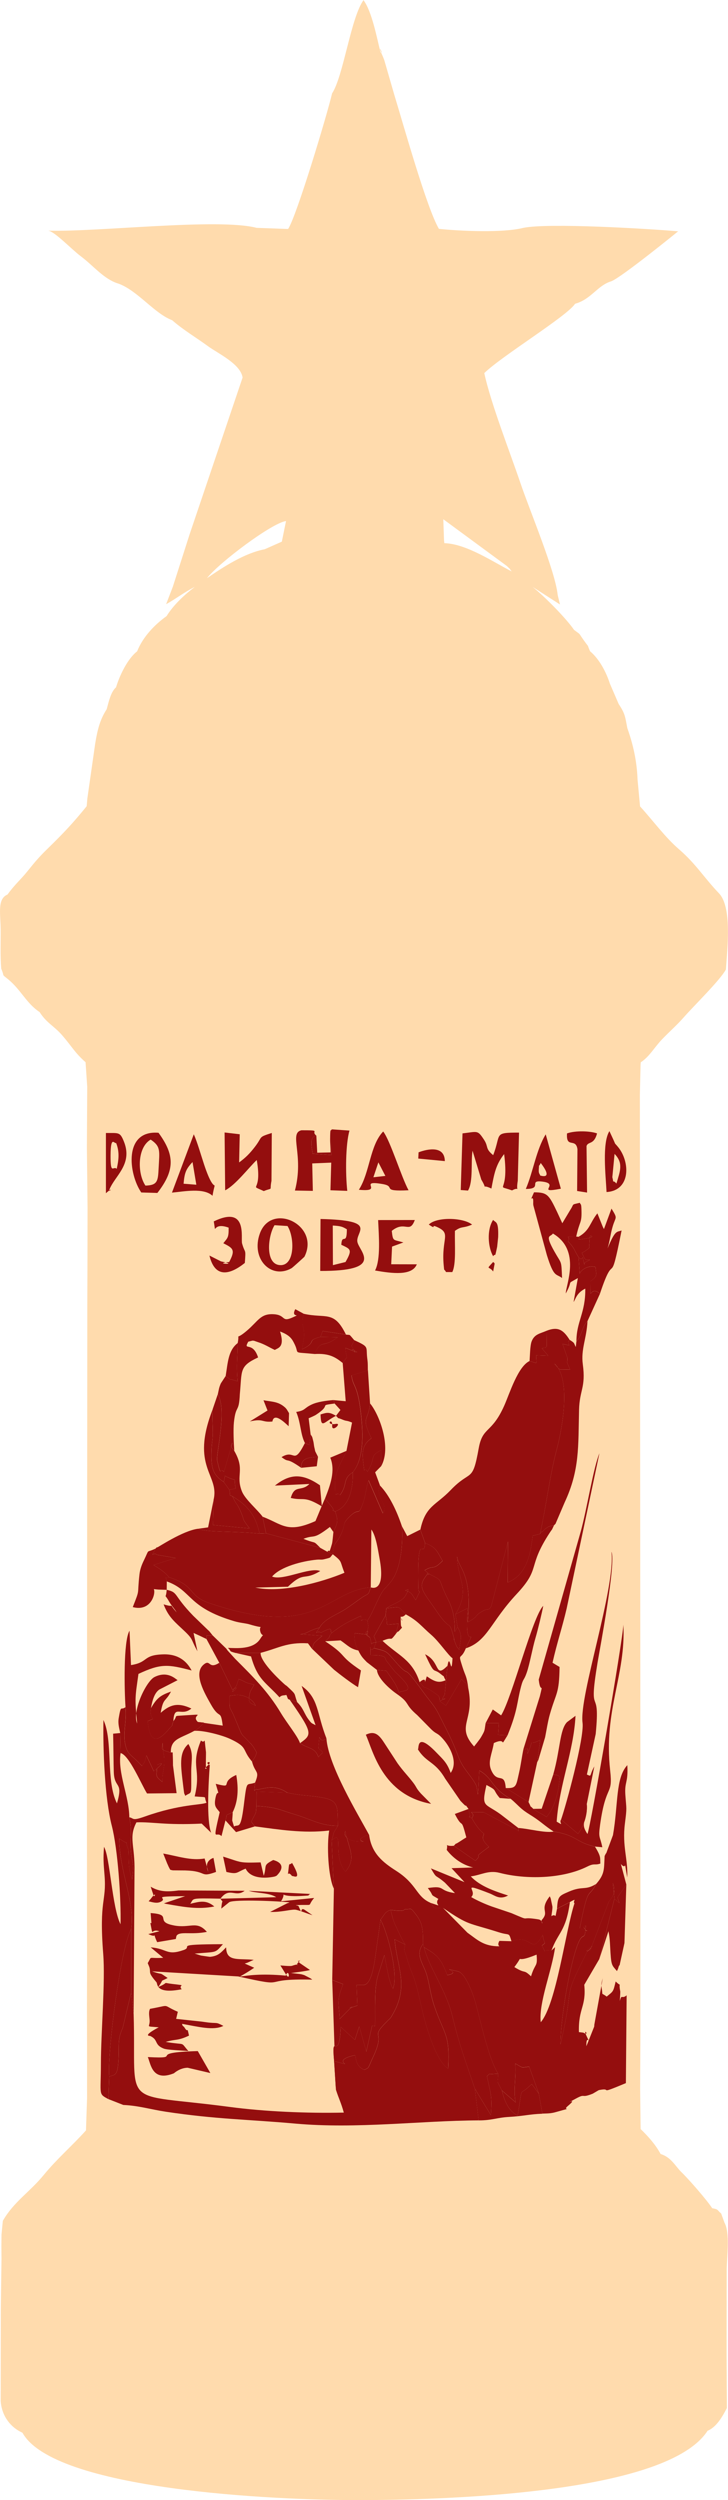 <?xml version="1.0" encoding="UTF-8"?> <svg xmlns="http://www.w3.org/2000/svg" xmlns:xlink="http://www.w3.org/1999/xlink" xmlns:xodm="http://www.corel.com/coreldraw/odm/2003" xml:space="preserve" width="81.735mm" height="280.658mm" version="1.1" style="shape-rendering:geometricPrecision; text-rendering:geometricPrecision; image-rendering:optimizeQuality; fill-rule:evenodd; clip-rule:evenodd" viewBox="0 0 241.39 828.86"> <defs> <style type="text/css"> .fil1 {fill:#940E0E} .fil0 {fill:#FFDBAD} </style> </defs> <g id="Layer_x0020_1">  <g id="_3150218073248"> <path class="fil0" d="M126.41 17.42c-1.19,-2.85 0.58,0.15 0,0zm20.82 161.69l0.11 0.96c7.34,0.2 16.29,6.3 22.34,9.38 -1.21,-1.47 0.25,0.01 -1.61,-1.8l-21.08 -15.51 0.24 6.97zm-78.57 12.55c5.24,-3.6 12.41,-8.31 19.11,-9.57l5.68 -2.52 1.39 -6.84c-4.71,0.66 -22.11,13.73 -26.19,18.92zm143.6 75.71c4.36,4.79 8.27,10.2 12.89,14.19 5.65,4.89 8.19,9.28 13.16,14.5 4.44,4.47 2.89,17.93 2.38,25.37 -1.99,3.62 -10.61,12.01 -13.9,15.77 -2.27,2.6 -4.77,4.77 -7.25,7.35 -2.57,2.67 -4.19,5.77 -7.07,7.63l-0.07 0.8 -0.23 10.01 0.18 232.8 0 77.7 -0.09 19 0.16 13.36c2.46,2.37 4.96,5.15 6.63,8.27 3.45,1.07 4.77,3.85 6.8,5.92 2.43,2.31 8.51,9.29 10.3,12.05 2.25,0.41 1.55,0.59 2.98,1.77l1.1 3.04c1.87,3.35 0.76,11.25 0.73,15.73l-0.04 27.3 0.1 18.41c-1.65,3.21 -3.61,6.4 -6.4,7.54 -13.06,20.18 -81.92,22.84 -114.08,22.98 -30.49,0.13 -102.68,-3.48 -113.1,-22.34 -3.66,-1.61 -6.86,-5.26 -7.21,-10.51l0.01 -3.84 0.03 -26.55 0.23 -16.81 -0.04 -3.96 0.04 -4.03 0.44 -4.54c3.66,-6.38 8.83,-9.43 13.64,-15.3 4.35,-5.31 9.46,-9.7 13.93,-14.69l0.36 -10.72 -0.01 -17.73 -0.03 -12.33 0.04 -12.63 -0.03 -22.78 -0.01 -35.3 0.12 -162.23 0.05 -13.55 0.03 -18.68 -0.22 -19.88 0.11 -20.19 -0.55 -8.12c-3.5,-3.06 -4.62,-5.3 -7.68,-8.84 -2.79,-3.24 -5.2,-4.08 -7.56,-7.78 -4.36,-2.89 -6.14,-7.3 -10.35,-10.8 -2.52,-2.04 -1.09,-0.62 -2.37,-3.57 -0.36,-4.31 -0.15,-8.74 -0.19,-13.09 -0.05,-5.22 -1.17,-10.05 2.27,-11.51 2.57,-3.54 4.28,-4.79 6.84,-8 2.29,-2.87 3.83,-4.65 6.41,-7.16 5.46,-5.32 8.53,-8.61 13,-14.12l0.22 -2.53 2.59 -18.13c0.75,-4.68 1.63,-8.13 3.82,-11.48 0.78,-2.84 1.37,-5.7 3.11,-7.29 1.21,-4.02 3.86,-9.5 6.99,-11.92 1.91,-4.81 5.86,-8.9 9.75,-11.66 2.3,-3.71 5.91,-7.08 9.37,-9.7 -3.5,1.76 -6.25,3.94 -9.51,5.74l2.23 -5.8 5.55 -17.34 17.58 -52.01c-0.68,-4.54 -8.27,-8.04 -11.46,-10.38 -4.11,-3.01 -8.19,-5.37 -11.89,-8.62 -5.88,-2.22 -11.32,-9.67 -17.67,-12.09 -4.88,-1.39 -8.32,-5.88 -12.58,-9.08 -3.23,-2.42 -8.58,-8.16 -10.84,-8.53 16.32,0.51 56.29,-4.25 69.08,-0.93l10.45 0.38c2.82,-4.2 13.08,-38.39 14.58,-44.95 3.75,-5.69 6.22,-25.12 10.42,-30.92 2.77,3.73 4.38,12.24 5.63,17.29 0.1,0.08 0.17,0.12 0.23,0.13 0.13,0.31 0.3,0.7 0.51,1.16 0.1,0.22 0.4,0.99 0.51,1.27l3.27 11.32c3.3,10.84 10.84,37.81 14.86,44.66 7.29,0.75 21.32,1.36 27.96,-0.33 8.29,-1.71 41.24,0.27 51.36,1.14 -0.02,0.02 -18.6,15.14 -22.14,16.56 -4.64,1.37 -6.64,5.97 -12.03,7.46 -2.68,4.13 -24.26,17.26 -30.11,22.99 2.19,10.12 8.51,26.18 11.99,36.46 3.18,9.38 11.55,29.18 12.36,37.15l0.75 3.1 -9.1 -5.84c3.8,2.99 11.09,10.36 13.76,14.25 2.53,1.93 1.21,0.63 3.19,3.4 2.32,3.24 0.81,0.73 2.13,3.7 2.94,2.48 5.23,6.58 6.58,10.76l2.92 6.76c2.17,3.24 2.12,4.22 2.86,7.99 1.88,5.29 3.16,10.81 3.38,17.02l0.84 8.98z"></path> <g> <path class="fil1" d="M170.55 652.15c3.91,-5.19 -1.17,-0.61 7.37,-4.13 0.38,4.28 -0.46,2.6 -1.84,7.19 -2.75,-2.56 -1.46,-0.56 -5.53,-3.06zm-60.58 -41.97l0.74 15.99 -0.55 30.24 3.6 1.38 -0.92 2.57c-1.08,3.46 -0.31,5.39 -0.23,9l3.41 -3.43c2.67,-1.54 -3.06,0.85 2.47,-1.03l-0.25 -6.8 2.43 -0.01c0.12,-0.04 0.44,-0.15 0.56,-0.21 1.99,-1.02 2.86,-6.53 3.21,-9.2l1.75 -12.27c1.62,-2.1 1.34,-2.41 3.33,-3.23 5.75,0.79 3.85,-0.3 5.13,-0.25 1.91,0.08 1.29,-0.75 3.23,1.73 2.36,3.02 2.37,5.26 2.4,9.8l0.31 1.13c4.72,2.71 5.66,4 7.73,9.22 5.46,-0.98 -3.61,-2.87 3.51,-1.25 2.59,0.59 5.17,7.95 5.9,10.63 1.56,5.72 4.35,18.64 7.44,23.26 -0.03,3.73 -0.83,1.49 1.24,5.59l4.55 3.94c-0.8,-4.1 0.18,-7.83 -0.1,-12.86 2.74,1.51 1.61,1.39 4.6,1.02l3.19 8.93 1.19 6.66c2.44,-0.07 3,-0.08 4.88,-0.62 5.95,-1.69 1.52,-0.19 3.51,-1.86 4.3,-3.6 -2.6,0.41 2.68,-2.48 3.45,-1.89 1.5,0.02 5.63,-1.65l1.94 -1.14c0.05,-0.02 0.27,-0.08 0.33,-0.09 4.6,-0.85 -1.23,1.87 8.72,-2.27l0.25 -29.11c-1.65,1.41 -1.6,-0.61 -2.27,1.88 0.02,-0.46 0.21,-2.88 0.15,-3.2 -0.72,-3.73 0.81,-1.01 -1.52,-3.27 -0.83,3.51 -0.73,3.17 -2.98,5.02 -2.09,-1.62 -1.13,0.09 -1.67,-2.88 -0.26,-1.44 0.18,-2.44 0.37,-3.23l-2.79 15.38c-0.02,0.19 -0.02,0.5 -0.05,0.68l-2.59 6.5c-0.12,-4.7 1.86,0.48 0.04,-3.42 -1.44,-3.09 1.44,0.28 -1.09,-1.09l-1.43 -0.17c-0.2,-8.09 2.49,-8.31 1.78,-15.69l4.97 -8.5 5.04 -20.09 -0.52 -5.18c1.16,2.71 0.21,4.18 -1.34,6.18l-6.17 16.1c-3.83,1.56 3.58,-4.06 -0.93,0.45 -0.29,0.29 -0.19,0.25 -0.61,1.09 -8.06,16.02 -3.41,8.65 -8.32,29.72 -0.01,-8.06 2.69,-24.06 5.21,-31.75 2.33,-7.13 2.81,-1.21 3.19,-7.76 -2.58,0.86 3.62,2.97 -2.03,1.04 2.99,-15.13 2.8,-9.51 5.39,-14.7 -3.63,2.23 -4.37,0.51 -8.99,2.52 -3.29,1.43 -3.68,1.52 -3.92,5.64l4.27 -2.19c2.82,-1.57 0.74,-0.18 1.52,0.4 -2.99,9.14 -6.04,33.49 -11.19,39.44 -0.74,-6.47 3.77,-17.27 4.76,-24.89l-1.24 1.16c-4.07,-0.8 -0.9,2.04 -3.16,-1.68 1.68,-1.31 0.76,-0.16 0.27,-3.58 -3.83,7.12 -3.47,-0.48 -10.34,2.14l-3.99 -0.12c-0.82,1.36 -0,1.8 0,1.8 -5.26,0.04 -7.29,-2.16 -10.61,-4.51l-8.13 -8.26c-4.07,0.32 -2.55,-0.08 -4.21,-1.69 -4.76,-2.12 -4.29,-6.07 -11.28,-10.55 -4.38,-2.81 -8.2,-5.76 -8.98,-11.97l-1.34 0.39c-0.12,0.05 -0.44,0.2 -0.56,0.26 -3.31,1.74 3.51,1.85 -2.56,1.49 -1.54,-0.09 -4.39,-1.39 -3.38,-3.4 0.89,5.67 3.87,8.89 0.01,13.48 -4.53,-5.23 -0.29,-14.29 -4.58,-10.35z"></path> <path class="fil1" d="M181.23 441.19l0.06 5.08c-0.54,0.87 -0.48,0.36 -1.6,0.75l1.34 1.56c0.23,0.28 0.52,0.64 0.73,0.9l-3.98 -0.15c0,3.23 0.83,2.73 -2.19,1.89 -3.89,1.84 -6.62,10.8 -8.37,14.74 -4.24,9.53 -7.18,6.84 -8.5,14.25 -2.09,11.69 -2.55,6.75 -9.28,13.79 -4.9,5.12 -8.36,5.17 -10.06,13.13l1.58 4.42c3.63,1.51 3.74,2.35 5.8,5.93 -3.43,3.42 -2.6,1.14 -5.94,3.13l1.51 1.21c5.16,2.72 2.31,0.73 6.3,8.59 3.83,7.57 0.83,13.43 3.08,8.96l-0.69 -4.19c5.07,-8.33 0.75,-11.01 0.54,-19.21 0.47,4.17 5.1,5.35 3.53,21.84 4.08,-2.18 1.71,-1.96 5.33,-3.88 1.23,-0.65 1.72,0.18 2.49,-1.49l5.54 -21.4 -0.1 13.59c5.86,-2.36 7.53,-8.4 8.27,-15.5 0.05,-0.02 0.15,-0.06 0.17,-0.01l2.28 -0.59c2.01,-9 3.19,-19.17 5.55,-28.08 2.09,-7.89 4.65,-23.68 -0.81,-28.39 2.32,2.75 1.18,1.8 5.23,2.02 -1.44,-3.39 -0.87,-1.7 -0.88,-3.88l-1.63 -4.65c4.18,0.83 0.91,0.61 2.32,-1.38 -2.12,-3.39 -3.92,-4.43 -7.62,-2.98z"></path> <path class="fil1" d="M110.79 683.32l0.6 9.49c0.91,2.91 1.66,4.14 2.61,7.58 -12.17,0.27 -26.22,-0.33 -37.79,-1.87 -37.06,-4.93 -30.92,1.26 -31.9,-30.8l-0.79 -7.28 -2.82 11.86c-1.71,3.76 -1.2,5.19 -1.38,9.82 -0.23,5.94 -0.95,5.7 -3.09,6.29l-0.26 7.52 4.92 1.93c5.16,0.23 9.04,1.48 14.14,2.25 16.57,2.5 27.16,2.52 42.9,3.93 20.44,1.83 41.4,-0.97 60.79,-1.07l-1.25 -10.45c-2.8,-8.36 -5.1,-14.25 -7.47,-24.09 -2.11,-8.79 -7.71,-15.99 -9.39,-22.83l-0.31 -1.13c-2.68,3.43 -0.09,6.36 1.02,9.66 1.11,3.29 1.34,7.08 2.81,11.27 3.4,9.66 5.09,8.93 4.47,20.38 -4.27,-2.6 -7.71,-15.3 -8.85,-20.44 -2.83,-12.7 -2.66,-8.75 -4.86,-16.28 -0.88,-3 -1.01,-2.24 -0.53,-4.37l-3.47 -1.72c0.56,8.59 4.85,15.06 -0.51,24.58 -0.94,1.67 -0.72,1.29 -1.82,2.38 -6.33,6.27 -0.46,2.69 -4.76,11.87 -2.02,4.32 -1.2,3.52 -2.98,4.42 -1.79,-0.73 -2.62,-2.04 -2.89,-4.18 -0.04,-0.33 -0.1,-0.48 -0.23,-0.68 -9.19,2.05 1.76,4.23 -6.89,1.97z"></path> <path class="fil1" d="M122.94 526.27l0.2 -19.19c1.54,2.11 2.18,6.77 2.67,9.38 2.26,11.97 -2.81,9.79 -2.87,9.81zm-12.58 -10.97c3.29,2.59 2.22,2.04 3.85,6.12 -7.65,3.2 -20.81,6.8 -29.55,4.91l10.81 -0.28c5.62,-5.36 4.97,-1.74 10.72,-5.21 -3.57,-1.4 -12.43,3.36 -15.97,1.83 2.82,-3.28 9.96,-5.12 14.8,-5.59 1.28,-0.12 1.47,0.12 2.59,-0.17 2.5,-0.63 1.56,-0.41 2.75,-1.62zm0 0l-1.82 -0.84 -2.32 -1.29 -17.99 -4.82 -2.17 0.1c-8.26,-0.89 -17.76,-0.37 -20.39,-1.62 -5.08,0.62 -13.48,6.33 -13.55,6.18 -0.07,-0.17 -0.38,0.22 -0.53,0.37 -1.97,3.86 -0.77,0.82 0.45,2.08l6.22 1.06 -7.37 2.31c1.33,0.81 3.82,2.32 5.13,4.08 9.1,2.86 6.07,6.06 13.35,8.55 36.1,12.31 38.9,-4.13 53.57,-5.19 -0.97,3 -0.61,1.73 -3.25,3.59 -1.62,1.14 -2.97,2.17 -4.91,3.47 -2.92,1.96 -7.22,3.31 -8.82,6.3 -2.02,3.04 -0.88,0.73 0.48,1.64 4.73,-2.51 2.64,-0.29 3.58,0.06 3.58,-2.79 5.58,-3.71 9.64,-5.63 0.27,3.47 -0.38,0.23 2.17,1.58 1.26,-1.78 2.24,-4.28 3.16,-6.19 2.51,-5.19 2.26,-3.66 4.68,-6.78 3.37,-4.36 3.94,-12.52 3.61,-18.27 -1.69,-5.06 -4.14,-10.3 -7.34,-13.6l-0.33 1.23c-0.01,0.14 -0.05,0.48 -0.04,0.65 0.01,0.17 0.05,0.5 0.08,0.69 0.48,2.7 2.87,4.51 1.27,6.69l-4.72 -10.91c-0.69,1.85 -1.03,5.3 -1.78,7.38 -1.88,5.21 -1.02,1.07 -4.73,4.86 -2.4,2.46 -0.95,2.04 -2.61,5.59 -1.82,3.88 -2.29,2.12 -2.75,6.72z"></path> <path class="fil1" d="M150.47 611.93c-3.53,0.34 -1.74,-1.51 -2.35,1.38 2.16,2.76 5.15,4.95 8.75,5.81l-7.15 0.24 4.3 4.63 -11.15 -4.57c2.15,3.71 1.14,1.74 4.66,4.74l3.33 3.47c-5.72,-0.81 -2.92,-2.63 -9.01,-1.68 2.45,3.15 0.25,1.68 3.5,3.6 -1.62,2.14 2.41,2.88 -2.69,1.28 1.66,1.61 0.14,2.01 4.21,1.69 8.84,6.02 8.04,4.76 18.58,8.11 3.69,1.17 3.18,-0.22 4.15,2.98 6.87,-2.62 6.51,4.97 10.34,-2.14 0.49,3.42 1.41,2.27 -0.27,3.58 2.26,3.72 -0.91,0.89 3.16,1.68 2.2,-6.14 4.8,-6.3 6.14,-16.11l-4.27 2.19c-0.88,4.22 -0.02,1.29 -1.87,2.45 0.1,-0.88 0.4,-2.38 0.34,-3.18l-0.55 -2.62c-0.05,-0.19 -0.19,-0.53 -0.34,-0.77 -3.7,4.82 0.18,4.81 -2.72,7.93 0.27,2.32 0.66,-0.01 -0.98,-0.28 -6.98,-1.15 -1.74,1 -9.01,-2.08l-6.62 -2.24c-2.09,-0.75 -4.93,-2.02 -6.71,-3.08 2.3,-2.16 -4.08,-5.17 6.14,-1.21 1.69,0.65 3.3,2.23 6.09,0.69 -4.19,-1.36 -9.23,-2.97 -12.36,-6.34 3.56,-0.48 5.83,-2.13 9.57,-1.17 8.75,2.26 20.83,2.02 29.08,-2.1 2.46,-1.23 2.42,-0.3 4.31,-0.99 -0.14,-1.85 0.36,-2.12 -1.79,-5.61 -6.37,-1.38 -5.96,-3.77 -13.69,-4.97 -3.15,0.49 -8.19,-0.99 -11.71,-1.21 -0.01,1.92 0.33,0.71 -1.5,0.09l-9.97 -5.3c-7.55,0 -2.07,-0.45 -3.96,1.95 2.45,4.4 3.83,4.84 3.96,5.1 0.33,0.63 -1.61,1.4 1.7,4.4 -0.15,0.19 -0.47,0.39 -0.58,0.46 -5.66,4.16 -0.92,1.24 -3.9,4.18l-7.15 -4.97z"></path> <path class="fil1" d="M72.72 551.26l4.33 8.91c3.93,-2.43 -2.57,3.61 1.38,-1.34l0.71 -2.16c2.91,1.09 1.44,1.02 5.13,1.87l-1.29 2.26c-1.18,4.38 0.39,3.7 1.77,4.72 -0.57,-1.63 -2.76,-3.26 -5.28,-3.55 -0.15,-0.02 -0.46,-0.04 -0.6,-0.04 -0.25,-0.01 -1.11,0.07 -1.3,0.08l-1.47 0.24c-0.04,5.13 -0.01,3.18 1.44,6.56 3.41,7.94 1.74,5.12 5.06,8.7 0.91,0.98 0.07,-0.16 1.45,1.68 0.15,0.2 0.88,1.53 1.07,1.82 -0.41,1.3 -0.39,1.34 -1.57,2.97 1.07,4.13 2.69,2.94 1.03,7 -0.44,4.86 -0.29,1.55 0.81,2.33 3.94,-0.88 6.29,-1.31 9.91,1.01 3.96,0.98 7.4,0.86 11.7,1.66 5.4,1 4.9,3.08 5.04,9.34 -2.06,3.44 -0.78,0.78 -2.07,4.86 4.29,-3.94 0.05,5.12 4.58,10.35 3.86,-4.59 0.88,-7.81 -0.01,-13.48 -1.01,2.01 1.85,3.31 3.38,3.4 6.07,0.36 -0.75,0.24 2.56,-1.49 0.12,-0.06 0.44,-0.21 0.56,-0.26l1.34 -0.39c-3.73,-6.91 -13.51,-22.96 -14.14,-31.96 -3.07,2.48 -1.99,-4.12 -2.68,3.28 2.29,1.88 1.47,1.01 0.03,2.92 -1.14,-3.31 -3.41,-2.73 -6.11,-4.63 -0.67,-2.17 -4.41,-6.76 -6.34,-9.99 -4.33,-7.22 -9.08,-11.87 -15.2,-18.01l-2.47 -2.72c-0.14,-0.18 -0.3,-0.45 -0.44,-0.62l-4.55 -4.42c-2.69,0.29 -1.77,-0.58 -2.01,1.24l4.24 7.86z"></path> <path class="fil1" d="M194.56 598.11c0.35,3.49 -1.14,7.63 -2.91,9.84l-5.61 -4.72c-0.85,1.15 1.32,2.33 -1.46,0.7 0.89,-12.41 5.65,-23.28 6.25,-35.09l-2.82 2.1c-2.46,2.56 -2.24,9.22 -4.56,17.31 0.96,0.36 1.13,-0.05 2.13,0.76 -0.31,4.6 -1.36,9.81 -4.35,13.36 -2,-1.31 -2.4,-1.22 -4.42,-2.7 -1.63,-1.66 -0.22,0.33 -1.57,-2.25l-7.55 -4.64c-0.39,-5.6 -2.78,-1.11 -4.85,-6.02 -1.18,-2.8 0.36,-5.4 0.9,-8.88 4.67,-2.16 1.59,2.21 4.55,-2.56l-3.12 -0.15 0.24 -3.91 -4.39 0.02c-0.43,2.66 -0.13,2.24 -1.52,4.65 -0.12,0.21 -0.31,0.46 -0.43,0.65l-0.92 1.23c-0.13,0.18 -0.76,0.92 -0.94,1.21 -6.19,-6.88 0.25,-8.57 -1.91,-19.17 -1.51,-3.55 -0.29,-0.79 -2.27,-3.18l-5.18 8.77 -2.04 -1.47c-0.1,-1.85 -0.13,-1.61 -2.54,-3.28 -3.58,-2.47 -1.6,0.14 -4.13,-3.03 -2.49,-7.56 -7.1,-8.75 -12.32,-13.69l-2.09 0.51 -0.76 1.9c4.57,1.16 3.96,0.87 7.15,4.51 5.87,6.69 1.02,-1.24 9.87,10.94 1.28,1.76 3.17,3.83 4.33,6.14 2.56,5.08 4.75,9.16 6.59,14.2 1.65,4.49 4.24,6.22 6.06,9.85l0.48 2.9c0.3,-2.26 0.34,-7.55 0.52,-7.93 4.65,2.62 3.88,5.82 10.33,9.35 1.45,1.16 2.43,2.29 3.68,3.35 1.22,1.03 2.22,1.6 3.6,2.48 2.92,1.88 3.92,3.06 6.99,5.05 7.73,1.2 7.32,3.59 13.69,4.97l2.46 0.23c-0.77,-3.88 -1.39,-2.77 -0.74,-7.47 1.95,-13.92 4.3,-9.33 3.34,-17.97 -2.24,-20.2 5.25,-31.41 4.38,-48.37 -0.13,4.78 -11.01,67.96 -11.92,69.41 -2.41,-3.66 -0.42,-3.29 -0.22,-9.92z"></path> <path class="fil1" d="M35.96 695.94l0.26 -7.52c-0.7,-8.09 3.91,-43.11 7.26,-48.82 1.33,-9.38 -3.93,-19 -3.94,-30.07 4.33,3.1 1.28,-0.71 3.01,3.64 0.12,0.31 0.12,2.92 0.14,3.58 0.1,3.22 0.31,3.42 1.11,6.44 0.96,-6.47 -0.31,-5.16 -0.49,-10.93 -0.12,-4.07 0.52,-5.37 -0.43,-9.75 -0.05,-7.03 -3.93,-14.62 -2.89,-21.3l-0.12 -6.66 -2.36 0.22c0.12,4.4 0.12,10.01 0.22,12.76 0.2,5.68 3.23,2.86 1.05,10.35 -3.75,-7.44 -1.23,-20.7 -4.48,-27.65 -0.18,9.81 0.41,25.89 2.77,35.07 1.98,7.71 3.11,24.05 2.9,32.65 -2.79,-5.36 -3.53,-22.55 -5.49,-25.66 -0.28,3.98 -0.14,5.49 0.18,9.4 0.72,9.02 -1.87,7.78 -0.43,26.15 0.71,9.1 -0.76,25.98 -0.77,36.34 -0.02,10.68 -0.92,9.88 2.52,11.78z"></path> <path class="fil1" d="M41.59 565.99c0.55,4.74 -0.99,8.5 0.03,12.67 0.81,3.33 1.94,2.92 5.48,6.84 1.1,-1.91 0.65,-0.41 1.45,-3.51l2.46 5.22c5.04,-4.12 1.05,-2.05 1.05,-2.05 0.01,4.01 -0.84,3.4 1.8,5.64 -0.06,-3.34 0.57,-3.91 0.62,-6.64 0.05,-3.16 -0.56,-2.69 -0.57,-6.41 -0.23,2.5 -1.08,1.2 0.53,2.62l1.98 0.61c0.16,0.04 0.56,-0.01 0.84,0.03l0.11 4.17c-2.42,-8.93 1.56,-8.28 7.05,-11.35 1.78,-0.89 2.02,-1.56 3.26,-2.71l-2.08 -0.24c-2.67,-2.59 4.17,-2.7 -5.18,-2.13 -3.09,0.19 -1.37,-0.01 -2.91,1.83 -0.96,2.61 0.31,0.54 -1.6,2.79 -6.16,7.28 -6.55,-0.45 -6.97,-2.74 3.66,-1.59 0.4,0.23 1.11,-4.3 0.5,-2.86 1.24,-5.14 2.79,-6.2l6.04 -3.1c-1.02,-0.72 -3.53,-3.09 -7.64,-1.05 -2.71,1.34 -7.54,11.25 -5.76,15.44 -0.86,-8.73 -0.65,-8.69 0.43,-16.47 7.42,-3.48 9.79,-3.21 17.63,-1.13 -1.57,-2.99 -4.33,-5.49 -9.38,-5.35 -7,0.2 -4.77,2.62 -10.72,3.56l-0.49 -11.4c-2.1,3.39 -1.7,20.23 -1.33,25.34z"></path> <path class="fil1" d="M124.99 553.63c0.13,2.57 3.93,6.12 6.52,7.92 4.68,3.24 2.42,3.28 6.84,7.07l4.18 4.24c2.38,2.47 2.2,1.18 4.52,3.85 2.3,2.64 4.87,7.6 2.38,11.06 -1.19,-3.39 -2.5,-4.44 -4.75,-6.77 -6.73,-6.97 -5.69,-1.34 -6.11,-1.03 2.87,4.57 5.64,3.87 9.03,9.69l5.08 7.38c0.15,0.16 0.38,0.38 0.52,0.54 2.5,2.6 0.1,-0.64 2.16,2.15l0.27 1.45c0.71,2.41 -1.15,0.4 0.8,1.59 1.89,-2.39 -3.59,-1.95 3.96,-1.95l9.97 5.3c1.83,0.63 1.49,1.83 1.5,-0.09l-5.84 -4.5c-5.28,-3.85 -6.48,-2.15 -4.72,-9.75 3.87,2.03 1.83,1.31 4.4,4.32l3.6 0.27c-6.45,-3.53 -5.68,-6.73 -10.33,-9.35 -0.19,0.37 -0.22,5.66 -0.52,7.93l-0.48 -2.9c-1.81,-3.63 -4.41,-5.36 -6.06,-9.85 -1.85,-5.04 -4.03,-9.13 -6.59,-14.2 -1.16,-2.31 -3.05,-4.38 -4.33,-6.14 -8.85,-12.17 -4,-4.25 -9.87,-10.94 -3.2,-3.64 -2.58,-3.34 -7.15,-4.51 -1.75,2.03 -1.08,-3.25 -1.08,2.31 5.89,0.02 4.48,0.96 5.28,1.95l2.79 3.55c8.2,7.6 2.47,5.77 1.34,6.95 -0.86,-2.97 -2.88,-5.23 -4.21,-7.26l-3.11 -0.27z"></path> <path class="fil1" d="M78.79 445.29c-0,4.51 -0.47,6.99 -0.01,12.64 -4.29,-1.35 -1.25,0.17 -3.95,-1.75l-1.6 2.44c-0.68,1.54 -0.65,2.07 -1.01,3.65 3.16,5.08 -0.64,20.08 -0.21,21.9 1.48,6.26 0.74,2.06 2.27,3.78l2.79 -9.66c-0.97,1.38 -0.18,1.54 0.61,2.69 -0.17,-2.43 -0.37,-7.06 -0.12,-9.43 0.66,-6.09 1.68,-2.9 1.96,-9.31 0.75,-7.93 -0.24,-9.28 6.06,-12.21 -1.83,-5.6 -5.08,-1.96 -3.26,-5.22l1.4 -0.35c0.08,0.01 0.4,0.03 0.49,0.04l2.2 0.76c2.01,0.8 2.8,1.4 4.72,2.29 0.97,-0.68 3.42,-0.78 1.73,-6.11 3.43,1.26 4.06,2.64 4.87,4.3 1.63,3.35 -1.05,2.38 6.56,3.15 2.4,-5.23 2.66,-1.66 7.69,-5.56l-5.66 -0.12c-5.11,1.3 -0.78,1.54 -6.17,4.14 0.02,-0.14 0.69,-4.05 0.69,-4.11 0.18,-3.71 -1.11,-3.1 -0.17,-7.71l-2.76 -1.5c-1.66,3.15 2.39,1.26 -0.9,2.74 -3.81,1.72 -2.12,-0.86 -6.32,-1.07 -4.32,-0.22 -5.02,2.21 -8.79,5.43 -4.24,3.63 -2.3,0.16 -3.09,4.16z"></path> <path class="fil1" d="M191.12 444.73l-0.2 1.85c-0.75,-1.43 -0.2,-1.22 -2.07,-2.4 -1.41,1.99 1.86,2.21 -2.32,1.38l1.63 4.65c0.01,2.18 -0.56,0.49 0.88,3.88 -4.05,-0.22 -2.91,0.73 -5.23,-2.02 5.45,4.7 2.9,20.5 0.81,28.39 -2.36,8.91 -3.55,19.08 -5.55,28.08 0.22,-0.21 0.47,-0.9 0.6,-0.69 0.15,0.24 0.76,-0.82 1.37,-1.17 1.27,-0.73 0.32,-0.49 2.67,-1.01 0.18,-0.09 0.41,-0.53 0.45,-0.4l3.08 -7.2c5,-10.73 4.47,-18.5 4.76,-30.61 0.16,-6.71 2.29,-7.41 1.25,-15.14 -0.68,-5.01 1.26,-8.52 1.55,-14.31 -1.88,1.87 -1.76,4.63 -3.67,6.72z"></path> <path class="fil1" d="M157.46 692.53c0.24,0.24 0.45,0.39 0.54,0.86l4.77 7.84c0.42,-6.47 0,-6.8 -1.32,-12.92 0.37,-0.19 0.85,-1.05 1.05,-0.66l2.69 -0.18c-3.09,-4.61 -5.88,-17.53 -7.44,-23.26 -0.73,-2.68 -3.32,-10.04 -5.9,-10.63 -7.13,-1.62 1.95,0.27 -3.51,1.25 -2.07,-5.23 -3.01,-6.52 -7.73,-9.22 1.68,6.84 7.28,14.04 9.39,22.83 2.36,9.85 4.66,15.73 7.47,24.09z"></path> <path class="fil1" d="M55.31 524.29c8.54,3.07 6.61,8.5 22.39,13.2 1.85,0.55 3.81,0.67 4.93,1.01 6.13,1.85 2.7,-0.32 3.82,2.84 0.85,1.61 1.3,-0.32 -0.17,2 -2.3,3.61 -7.86,3.07 -10.72,2.98 1.41,1.26 0.01,0.99 2.53,1.68l8.32 -0.03c6.04,-1.56 8.6,-3.56 15.7,-3.16l1.32 1.79c0.95,-2.18 -0.21,-1.2 3.42,-4.28l-7.38 -0.54c2.21,0.01 2.69,-1.23 6.48,-2.16 1.6,-2.98 5.91,-4.34 8.82,-6.3 1.94,-1.3 3.28,-2.33 4.91,-3.47 2.64,-1.86 2.28,-0.59 3.25,-3.59 -14.67,1.06 -17.47,17.49 -53.57,5.19 -7.28,-2.48 -4.24,-5.68 -13.35,-8.55 -1.26,0.78 -1.24,-0.91 -0.72,1.38z"></path> <path class="fil1" d="M200.48 615.28c-0.23,4.46 0.1,6.02 -2.87,9.38 -2.59,5.2 -2.41,-0.42 -5.39,14.7 5.65,1.93 -0.55,-0.18 2.03,-1.04 -0.38,6.55 -0.86,0.64 -3.19,7.76 -2.52,7.69 -5.22,23.69 -5.21,31.75 4.91,-21.08 0.26,-13.71 8.32,-29.72 0.42,-0.83 0.32,-0.8 0.61,-1.09 4.51,-4.51 -2.89,1.1 0.93,-0.45l6.17 -16.1c1.55,-2 2.5,-3.47 1.34,-6.18l0.52 5.18c3.22,3.16 0.49,0.19 1.26,-0.78l2.68 -3.9 -1.81 -6.82c2.17,2.51 0.82,-2.7 2.11,4.47 0.3,-6.14 -1.73,-10.31 -0.77,-17.91 0.71,-5.58 0.49,-4.51 0.15,-9.41 -0.32,-4.63 0.97,-3.82 0.65,-9.92 -3.96,4.31 -2.96,12.79 -4.76,23.2l-2.25 6.05c-0.09,-0.16 -0.33,0.58 -0.53,0.85z"></path> <path class="fil1" d="M128.1 533.19c4.9,-0.42 3.56,-1 6.43,2.01 4.14,2.25 5.01,3.81 8.53,6.86 2.55,2.21 5.65,6.85 6.99,7.7 -0.41,7.05 -0.86,-2.42 -1.67,2.49l-0.92 9.56c-2.35,3.47 2.6,-0.18 -1.65,2.18l2.04 1.47 5.18 -8.77c1.98,2.39 0.76,-0.37 2.27,3.18 -0.57,-4.47 -0.92,-3.96 -1.95,-7.22 -1.62,-5.15 -0.61,-1.84 1.11,-6.19 4.29,-9.21 -0.85,3.63 0.72,-13.36l-4.17 2.07 0.69 4.19c1.75,3.13 1.01,3.67 0.63,7.59 -0.93,-1.1 -0.73,-0.58 -1.46,-2.47 -1.22,-3.17 0.33,0.93 -0.44,-1.79 -1.83,-6.45 -0.61,-1.07 -5.68,-8.54 -4.36,-6.43 -6.25,-7.8 -3.75,-11.32 2.54,-3.57 -0.71,0.28 1.31,-1.03l-1.51 -1.21c3.34,-1.99 2.51,0.3 5.94,-3.13 -2.06,-3.58 -2.17,-4.42 -5.8,-5.93 -0.32,5.97 -2.61,-5.4 -2.25,14.48 0.07,3.81 1.5,-0.71 -0.86,4.47 -1.37,-2.01 -1.13,-2.45 -3.49,-3.22 0.27,0.22 2.06,-1.66 0.08,1.79 -1.14,1.98 -4.67,2.86 -6.32,4.15z"></path> <path class="fil1" d="M74.96 645.61c-1.66,1.74 -2.64,2.9 -5.33,3.14 -0.12,0.01 -2.81,-0.39 -3.02,-0.43l-2.06 -0.64c7.65,-0.68 6.58,-0.04 9.37,-3.12 -17.08,0.05 -9.55,0.74 -13.07,1.95 -5.67,1.95 -5.21,-0.43 -10.89,-0.91l4.16 3.47c-5.33,0.32 -3.56,-0.81 -5.14,1.76l0.54 1.32c0.61,2.05 -0.68,1.48 2.37,5.04 0.42,0.49 -0.36,4.04 8.36,2.31 -1.49,-1.64 2.4,-1.11 -3.1,-1.76 -3.84,-0.46 -0.65,-0.66 -4.7,1.03 2.28,-3.08 0.12,-1.43 3.14,-3 -3.33,-2.27 -0.97,-0.76 -5.16,-2.2l28.56 1.68c17.99,4.04 5.98,0.61 24.54,1.06 -0.25,-0.22 -0.57,-0.44 -0.82,-0.56l-1.78 -0.92c-0.37,-0.13 -0.65,-0.2 -1.01,-0.3 -0.24,-0.07 -3.1,-0.37 -3.45,-0.41 0.31,-0.03 5.17,-0.65 6.31,-1l-3.41 -2.33c-1.13,-1.34 -0.54,-0.2 0.31,-1.03 -3.15,3.17 1.13,0.64 -2.84,1.96 -0.62,0.21 -3.35,-0.08 -3.87,-0.12l1.51 2.44c2.05,3.67 1.31,-2.02 0.27,0.95 -16.31,-1.55 -18.67,3.01 -10.46,-2.62l-3.14 -1.39c0.26,-0.08 0.59,-0.18 0.82,-0.26l2.16 -0.97c-4.78,-0.52 -8.63,0.6 -9.09,-3.32 -0.05,-0.4 -0.02,-0.57 -0.09,-0.85z"></path> <path class="fil1" d="M191.12 444.73c1.92,-2.09 1.8,-4.85 3.67,-6.72l4.15 -9.1c-3.71,-3.27 -3.12,4.23 -3.12,-4.16 2.48,-1.62 1.84,-2.32 1.64,-4.69 -3.02,-0.79 -5.37,1.62 -5.22,2.33l-0.39 -5.55c-1.56,-2.49 -1.28,-3.03 -3.52,-5.27 1.29,-1.97 -2.16,-1.46 2.73,-1.59 1.13,-5.23 1.82,-4.33 1.76,-8.22 -0.05,-3.12 -0.24,-2.14 -0.56,-3 -3.04,0.72 -1.74,0.22 -3.18,2.38l-2.63 4.4 -1.73 -3.75c-2.73,-5.74 -3.26,-6.49 -7.65,-6.5 -1.88,4.27 -0.2,0.22 -0.26,3.07l-0.01 0.85c0.01,0.09 0.04,0.37 0.06,0.46l4.47 16.42c2.37,7.63 3.04,6.07 5.04,7.61 -0.27,-6.12 -0.07,-4.41 -2.54,-8.79 -3.35,-5.95 -1.27,-4.68 -0.5,-5.96 9.49,5.55 4.24,17.16 4.27,19.87 2.72,-4.9 -0.14,-2.7 4.01,-5.1l-1.42 7.9c0.59,-0.56 0.82,-2.91 3.88,-4.41 0.11,8.12 -2.96,10.89 -2.94,17.52z"></path> <path class="fil1" d="M126.2 636.43c2.37,4.39 6.01,18.23 4.11,22.89 -1.5,-2.57 -2.03,-7.5 -2.86,-11.13l-2.19 7c-1.2,4.17 -0.8,11.41 -0.9,16.47 -0.16,0.07 -0.45,-0.03 -0.51,-0.03 -0.05,0 -0.41,-0.02 -0.47,-0.01l-1.91 8.55 -2.35 -8.35 -1.44 4.46 -4.68 -4.28c-0.6,12.52 -3.18,0.7 -2.21,11.32 8.65,2.27 -2.31,0.09 6.89,-1.97 0.13,0.2 0.19,0.35 0.23,0.68 0.27,2.14 1.1,3.45 2.89,4.18 1.78,-0.9 0.95,-0.1 2.98,-4.42 4.3,-9.18 -1.58,-5.59 4.76,-11.87 1.1,-1.09 0.88,-0.71 1.82,-2.38 5.36,-9.53 1.07,-15.99 0.51,-24.58l3.47 1.72c-1.39,-2.33 -1.92,-3.61 -2.9,-5.74 -0.7,-1.52 -0.37,-0.49 -1.19,-2.95 -0.1,-0.29 -0.69,-2.68 -0.72,-2.81 -2,0.82 -1.71,1.13 -3.33,3.23z"></path> <path class="fil1" d="M186.04 603.23l5.61 4.72c1.77,-2.21 3.26,-6.35 2.91,-9.84l2.51 -12.49c-1.77,3.07 -0.69,3.53 -2.47,2.69l2.92 -13.42c1.67,-17.11 -2.65,-4.02 0.62,-23.7 0.73,-4.4 6.25,-33.47 4.6,-36.73 1.41,12 -10.77,47.8 -9.58,56.69 0.66,4.93 -5.57,27.78 -7.12,32.08z"></path> <path class="fil1" d="M42.89 602.51c0.95,4.38 0.31,5.67 0.43,9.75 0.17,5.77 1.44,4.46 0.49,10.93 -0.8,-3.02 -1,-3.22 -1.11,-6.44 -0.02,-0.65 -0.02,-3.26 -0.14,-3.58 -1.73,-4.35 1.32,-0.54 -3.01,-3.64 0.01,11.07 5.26,20.68 3.94,30.07l0.03 20.84 0.79 7.28 0.29 -47.12c0.2,-8.92 -2.04,-11.31 0.64,-16.43 5.3,-0.22 9.48,1 21.63,0.41l3.15 3.04c-1.6,-4.05 -0.89,-16.55 -0.46,-22.45 -2.33,-1.03 1.52,-1.68 -0.82,0.28 -1.83,1.53 0.68,0.72 -0.45,0.76 -0.09,-1.16 0.04,-5.02 0.01,-5.29 -0.77,-6.6 0.04,-2.36 -1.67,-3.89 -3.59,8.75 0.22,9.19 -2.08,18.54 4.75,0.43 2.84,-0.3 3.92,2.09 -1.77,0.82 -8.66,0.39 -20.4,4.56 -4.44,1.58 -3.57,0.58 -5.18,0.27z"></path> <path class="fil1" d="M129.53 633.2c0.03,0.13 0.63,2.52 0.72,2.81 0.81,2.46 0.49,1.42 1.19,2.95 0.98,2.14 1.51,3.42 2.9,5.74 -0.48,2.13 -0.35,1.38 0.53,4.37 2.2,7.53 2.04,3.59 4.86,16.28 1.15,5.15 4.58,17.84 8.85,20.44 0.62,-11.46 -1.07,-10.73 -4.47,-20.38 -1.48,-4.19 -1.7,-7.98 -2.81,-11.27 -1.11,-3.3 -3.7,-6.23 -1.02,-9.66 -0.03,-4.55 -0.03,-6.78 -2.4,-9.8 -1.94,-2.48 -1.32,-1.65 -3.23,-1.73 -1.28,-0.05 0.62,1.04 -5.13,0.25z"></path> <path class="fil1" d="M110.16 656.41l1.22 36.4 -0.6 -9.49c-0.97,-10.62 1.61,1.2 2.21,-11.32l4.68 4.28 1.44 -4.46 2.35 8.35 1.91 -8.55c0.06,-0.01 0.41,0.01 0.47,0.01 0.06,-0 0.36,0.1 0.51,0.03 0.1,-5.06 -0.31,-12.31 0.9,-16.47l2.19 -7c0.83,3.63 1.37,8.56 2.86,11.13 1.9,-4.66 -1.75,-18.5 -4.11,-22.89l-1.75 12.27c-0.35,2.66 -1.22,8.18 -3.21,9.2 -0.11,0.06 -0.44,0.17 -0.56,0.21l-2.43 0.01 0.25 6.8c-5.53,1.88 0.19,-0.52 -2.47,1.03l-3.41 3.43c-0.08,-3.61 -0.85,-5.55 0.23,-9l0.92 -2.57 -3.6 -1.38z"></path> <path class="fil1" d="M173.54 579.97c1.94,-0.24 1.39,-0.62 1.39,1.42 2.73,-6.14 -0.69,-2 4.21,-4.54l-1.02 7.37c0.15,-0.24 0.31,-0.57 0.39,-0.74l2.24 -7.53c0.44,-2.2 0.91,-5.25 1.52,-7.41 2.13,-7.58 3.15,-6.7 3.27,-15.89l-2.33 -1.4c1.46,-6.55 3.21,-11.67 4.68,-17.97l10.87 -51.48c-2.02,4.78 -4.16,18.62 -6.21,25.99l-13.92 49.05c0.58,5.19 1.62,0.32 0.38,5.51l-5.48 17.61z"></path> <path class="fil1" d="M152.76 394.53l2.43 0.18c1.8,-3.14 0.88,-9.44 1.5,-13.21l2.9 9.57c2.51,4.23 -0.66,1.08 3.35,2.97 0.93,-4.93 1.44,-7.88 4.22,-11.43 1.8,13.73 -3.4,9.87 2.62,12.05 2.98,-1.63 1.15,1.53 1.9,-3.21l0.42 -15.96c-8.64,0.01 -5.8,0.35 -8.57,7.48 -2.76,-2.25 -1.45,-2.69 -3.05,-5.13 -2.17,-3.29 -2.06,-2.67 -7.12,-2.09l-0.59 18.79z"></path> <path class="fil1" d="M179.06 508.53l-2.28 0.59c-0.01,-0.05 -0.11,-0.01 -0.17,0.01 -0.74,7.09 -2.42,13.14 -8.27,15.5l0.1 -13.59 -5.54 21.4c-0.77,1.67 -1.26,0.83 -2.49,1.49 -3.62,1.92 -1.25,1.7 -5.33,3.88 1.57,-16.49 -3.06,-17.67 -3.53,-21.84 0.21,8.2 4.52,10.88 -0.54,19.21l4.17 -2.07c-1.57,16.99 3.57,4.15 -0.72,13.36 7.21,-2.42 8.14,-8.67 16.87,-18.02 8.18,-8.75 3.32,-8.65 11.01,-20.39 1.1,-1.68 0.24,-0.03 1.36,-2.38 -2.35,0.52 -1.4,0.28 -2.67,1.01 -0.61,0.35 -1.22,1.4 -1.37,1.17 -0.13,-0.21 -0.38,0.48 -0.6,0.69z"></path> <path class="fil1" d="M113.63 451.87l1 12.68 -4.06 -0.38 0.38 1.15 1.93 2.13 -1.47 1.95c1.39,1.31 -0.26,0.24 2.2,1.26 1.46,0.61 1.2,0.14 3.12,0.97l-1.85 9.38c-1.06,2.64 -3.77,6.55 -3.79,10.43 -0.03,6.97 0.05,2.54 1.62,4.24 2.73,-3.67 0.69,-5.29 4.25,-7.56 3.78,-4.53 3.37,-13.01 2.82,-18.37 -1.14,-11.13 -2.74,-9.59 -3.23,-13.75l2.27 -0.69c1.31,-0.41 2.24,-0.62 3.15,-1.02 -0.02,-2.72 -0.02,-2.47 -0.22,-4.14 -0.44,-3.81 0.79,-3.51 -4.35,-5.88 -1.11,3.15 -1.18,0.89 0.37,4.08 -4.16,-2.99 5.66,2.22 -3.24,-1.48 0.31,4.39 1.22,1.93 -0.93,5.01z"></path> <path class="fil1" d="M65.58 570.89l2.08 0.24c-1.24,1.14 -1.48,1.82 -3.26,2.71 2.7,-0.28 9.04,1.34 11.83,2.63 6.23,2.89 3.82,3.45 7.31,7.51 1.18,-1.63 1.17,-1.67 1.57,-2.97 -0.19,-0.29 -0.92,-1.61 -1.07,-1.82 -1.39,-1.83 -0.55,-0.7 -1.45,-1.68 -3.32,-3.58 -1.66,-0.76 -5.06,-8.7 -1.45,-3.38 -1.48,-1.43 -1.44,-6.56l1.47 -0.24c0.19,-0.01 1.05,-0.09 1.3,-0.08 0.14,0.01 0.46,0.02 0.6,0.04 2.52,0.28 4.71,1.92 5.28,3.55 -1.38,-1.02 -2.95,-0.34 -1.77,-4.72l1.29 -2.26c-3.69,-0.85 -2.22,-0.78 -5.13,-1.87l-0.71 2.16c-3.95,4.95 2.55,-1.09 -1.38,1.34l-4.33 -8.91c-3.67,2.37 -2.84,-1.4 -5.22,0.63 -3.53,3 0.46,9.63 2.44,13.17 3.01,5.37 3.18,1.31 3.92,7.04l-8.27 -1.21z"></path> <path class="fil1" d="M116.99 488.11c0.13,5.89 -1.38,11.43 -5.86,12.98 1.19,3.46 0.7,3.83 -0.58,6.81 -0.1,0.84 -0.28,3.26 -0.48,3.94 -1.25,4.2 -0.48,1.33 -1.53,2.62l1.82 0.84c0.45,-4.6 0.93,-2.84 2.75,-6.72 1.66,-3.54 0.21,-3.13 2.61,-5.59 3.7,-3.79 2.84,0.35 4.73,-4.86 0.75,-2.08 1.08,-5.54 1.78,-7.38l4.72 10.91c1.61,-2.17 -0.79,-3.99 -1.27,-6.69 -0.03,-0.19 -0.07,-0.51 -0.08,-0.69 -0.01,-0.16 0.03,-0.5 0.04,-0.65l0.33 -1.23 -1.58 -4.29 1.98 -2.02 0.01 -5.33c-4.08,2.12 -1.54,2.18 -4.52,7.11 -1.51,-2.28 -0.77,2.4 -1.49,-3.79 -0.51,-4.35 1,-5.96 2.79,-7.28 -3.61,-7.3 -0.97,-5.56 -0.46,-11.56l-0.7 -10.99c-0.91,0.4 -1.84,0.61 -3.15,1.02l-2.27 0.69c0.49,4.16 2.09,2.61 3.23,13.75 0.55,5.37 0.96,13.84 -2.82,18.37z"></path> <path class="fil1" d="M121.84 537.27l0.3 2.02c-1.47,6.6 1.07,-0.81 -1,2.13l1.55 1.48c1.03,3.63 -0.58,1.63 2.04,1.6 -0.08,-0.23 -0.17,-0.85 -0.22,-0.69 -0.04,0.15 -0.19,-0.55 -0.25,-0.66 -0.05,-0.11 -0.24,-0.5 -0.3,-0.61l3.88 -6.97 0.26 -2.37c1.65,-1.28 5.18,-2.16 6.32,-4.15 1.98,-3.45 0.19,-1.57 -0.08,-1.79 2.36,0.77 2.12,1.21 3.49,3.22 2.36,-5.18 0.93,-0.66 0.86,-4.47 -0.36,-19.88 1.94,-8.51 2.25,-14.48l-1.58 -4.42 -4.33 2.16 -1.74 -3.25c0.33,5.75 -0.25,13.91 -3.61,18.27 -2.42,3.13 -2.17,1.59 -4.68,6.78 -0.93,1.92 -1.9,4.41 -3.16,6.19z"></path> <path class="fil1" d="M109.99 374.41l-0.06 8.54 -6.28 -0.46c-0.29,-2.47 -1.2,-5.44 1.22,-6.02 -2.02,-1.57 2.08,-1.75 -4.91,-1.75 -4.26,0.91 0.92,8.2 -2.17,19.98l5.94 0.11 -0.2 -9.1 6.3 -0.27 -0.26 9.17 5.58 0.2c-0.63,-5.65 -0.58,-15.43 0.73,-19.99l-5.9 -0.41z"></path> <path class="fil1" d="M191.83 410.04c1.21,0.64 -2,1.27 2.49,0.57 3.21,-0.5 1.5,-0.96 1.5,-0.97 -1.03,2.2 -0.04,-0.24 -0.45,3.12 -0.02,0.13 0.07,0.47 0.04,0.59 -0.02,0.09 -0.02,0.35 -0.06,0.43l-1.52 1.11c-0.17,0.11 -0.61,0.28 -0.89,0.47l0.88 1.86c0.1,0.07 0.42,0.4 0.53,0.46l1.25 -0.01c-2.9,1.56 -1.33,0.51 -1.87,1.63 -1,-4.9 0.02,-0.5 -1.88,-2.48l0.39 5.55c-0.14,-0.7 2.2,-3.12 5.22,-2.33 0.2,2.37 0.85,3.07 -1.64,4.69 0,8.38 -0.59,0.89 3.12,4.16 5.17,-15.55 3,-0.05 7.17,-20.95 -1.66,0.59 -2.09,-0.24 -4.66,5.95 0.84,-2.77 0.89,-4.45 1.65,-7.09 1.04,-3.66 1.85,-2.53 -0.34,-6.11l-2.5 6.77c-0.18,-0.27 -0.34,-0.64 -0.44,-0.86l-1.74 -4.34c-2.6,3.26 -2.44,5.62 -6.26,7.78z"></path> <path class="fil1" d="M74.68 394.62c3.4,-1.73 7.86,-7.59 10.45,-10.04 1.99,11.36 -3.02,7.79 2.33,10.3 3.29,-1.34 1.82,0.25 2.56,-3.38l0.1 -15.89c-4.7,1.51 -2.86,1.03 -5.57,4.56 -1.74,2.27 -3.1,3.62 -5.26,5.21l0.2 -9.34 -5.02 -0.59 0.19 19.18z"></path> <path class="fil1" d="M85.04 598.73c6.92,0.45 7.15,1.14 13.09,2.92 5.1,1.53 8.17,3.65 13.91,3.67 -0.14,-6.26 0.35,-8.34 -5.04,-9.34 -4.31,-0.8 -7.74,-0.69 -11.7,-1.66l-10.21 -0.34 -0.05 4.75z"></path> <path class="fil1" d="M113.17 412.68c2.98,1.44 3.82,1.48 1.39,5.72l-4.17 1.03 -0.05 -13.13c2.67,0.16 3.23,0.38 4.67,1.25 0.01,5.6 -1.62,1.15 -1.84,5.13zm-7 8.68c21.38,0.07 13.14,-6.3 12.36,-9.5 -0.87,-3.54 7.32,-7.28 -12.25,-7.73l-0.1 17.23z"></path> <path class="fil1" d="M70.83 497.19l-0.2 8.39 12.12 1.14c-2.83,-3.74 -1.4,-2 -2.97,-5.63 -1.31,-3.04 -1.28,-1.85 -2.69,-5.01 -1.63,-0.77 -0.44,0.2 -1.05,-2.18l-1.85 -2.58c-3.57,-2.35 -4.24,-4.36 -4.06,-10.31 0.1,-3.4 0.52,-3.6 0.41,-7.29 -0.07,-2.49 -0.18,-3.81 -0.04,-6.44 -7.48,19.27 2.36,21.56 0.32,29.92z"></path> <path class="fil1" d="M84.5 605.5c7.92,1.03 16.01,2.4 24.65,1.38 -0.82,4.75 -0.37,15.26 1.56,19.3l-0.74 -15.99c1.29,-4.08 0.01,-1.42 2.07,-4.86 -5.75,-0.02 -8.81,-2.15 -13.91,-3.67 -5.94,-1.77 -6.17,-2.47 -13.09,-2.92 -0.31,3.1 0.19,1.38 -1.73,5.19l1.2 1.57z"></path> <path class="fil1" d="M49.74 666c-0.56,1.15 -0.21,2.43 -0.13,3.79 0.15,2.47 -1.69,1.89 3.02,2.33 -5.7,3.01 -2.86,2.84 -2.86,2.85 2.89,1.34 1.22,2.9 4.51,4.2 1.23,0.48 6.57,0.65 8.19,0.81 -2.96,-3.31 -0.36,-1.81 -7.54,-3.02 3.62,-1.05 3.83,-0.27 7.74,-2.09 -0.78,-3.55 -0.14,-0.44 -1.51,-2.7 -0.31,-0.51 -0.72,-0.37 -0.77,-1.2 5.33,0.95 10.42,2.32 13.68,0.68 -2.83,-1.49 -1.66,-0.63 -6.15,-1.27 -0.33,-0.05 -0.58,-0.09 -0.91,-0.14l-8.6 -0.92c0.02,-0.07 0.09,-0.39 0.11,-0.47l0.44 -1.88c-5.68,-2.46 -1.85,-2.29 -9.21,-0.98z"></path> <path class="fil1" d="M157.46 692.53l1.25 10.45c4.42,0.01 6,-0.92 10.04,-1.15 5.03,-0.29 6.58,-0.89 11.1,-1.07l-1.19 -6.66 -2.33 -3.16 -1.75 1.56c-2.41,1.87 -1.34,-0.35 -2.94,8.88 -3.12,-1.61 -4.41,-4.94 -5.21,-8.31 -2.07,-4.11 -1.27,-1.86 -1.24,-5.59l-2.69 0.18c-0.2,-0.39 -0.68,0.47 -1.05,0.66 1.32,6.11 1.75,6.45 1.32,12.92l-4.77 -7.84c-0.09,-0.47 -0.3,-0.62 -0.54,-0.86z"></path> <path class="fil1" d="M36.22 688.41c2.14,-0.59 2.86,-0.35 3.09,-6.29 0.18,-4.63 -0.33,-6.06 1.38,-9.82l2.82 -11.86 -0.03 -20.84c-3.35,5.71 -7.96,40.73 -7.26,48.82z"></path> <path class="fil1" d="M70.51 467.27c-0.14,2.63 -0.03,3.95 0.04,6.44 0.1,3.7 -0.31,3.89 -0.41,7.29 -0.18,5.95 0.49,7.96 4.06,10.31l0.4 -2.03c4.66,2.54 2.62,-0.48 3.55,4.21l-2.11 0.4c0.61,2.38 -0.57,1.41 1.05,2.18 4.96,3.02 7.7,6.26 8.96,12.37l2.17 -0.1 -1.16 -5.53c-1.75,-2.36 -5.81,-5.75 -6.85,-8.39 -2.17,-5.5 1.19,-7 -2.55,-13.44 -0.78,-1.15 -1.58,-1.31 -0.61,-2.69l-2.79 9.66c-1.53,-1.72 -0.8,2.48 -2.27,-3.78 -0.43,-1.83 3.38,-16.83 0.21,-21.9l-1.71 5z"></path> <path class="fil1" d="M39.87 574.54l0.12 6.66c2.82,0.64 6.87,10.36 8.76,13.39l9.81 -0.1 -1.21 -9.31 -0.11 -4.17c-0.28,-0.03 -0.68,0.01 -0.84,-0.03l-1.98 -0.61c-1.61,-1.42 -0.76,-0.12 -0.53,-2.62 0.01,3.72 0.63,3.25 0.57,6.41 -0.05,2.72 -0.68,3.3 -0.62,6.64 -2.65,-2.24 -1.79,-1.63 -1.8,-5.64 0,0 3.99,-2.06 -1.05,2.05l-2.46 -5.22c-0.8,3.1 -0.35,1.6 -1.45,3.51 -3.54,-3.92 -4.66,-3.51 -5.48,-6.84 -1.02,-4.18 0.52,-7.94 -0.03,-12.67 -1.53,1.22 -1.41,-1.08 -2.2,3.57 -0.33,1.91 0.19,3.46 0.49,4.98z"></path> <path class="fil1" d="M125.46 385.36l2.32 4.49 -3.97 0.45 1.65 -4.94zm-6.48 9.08c8.78,0.85 -0.74,-3.36 7.84,-1.9 4.78,0.81 -0.93,2.54 8.65,2.07 -2.4,-4.4 -6.02,-16.38 -8.41,-19.49 -4.46,4.62 -4.4,13.64 -8.07,19.32z"></path> <path class="fil1" d="M95.33 406.46c2.4,3.75 2.53,13.35 -2.56,12.96 -4.99,-0.38 -3.91,-9.78 -1.74,-13.23l4.3 0.27zm5.61 10.19c5.29,-10.47 -10.93,-18.29 -14.77,-7.73 -3.06,8.41 3.7,15.38 10.5,11.53 0.4,-0.23 4.25,-3.75 4.27,-3.8z"></path> <path class="fil1" d="M87.07 502.82l1.16 5.53 17.99 4.82c-2.73,-2.73 -0.88,-1.08 -5.61,-3 3.99,-1.57 2.84,0.6 8.78,-3.94l1.16 1.68c1.28,-2.98 1.77,-3.36 0.58,-6.81 -2.43,-1.2 0.65,0.82 -1.23,-1.69l-2.15 -2.58c-1.08,2.38 -2.08,4.95 -3.15,7.45 -9.43,4.21 -10.97,1.03 -17.53,-1.45z"></path> <path class="fil1" d="M127.3 577.66c-1.84,-2.87 -3.32,-3.84 -6,-2.54 2.41,5.34 5.41,19.94 21.64,22.91l-3.39 -3.43c-1.7,-1.9 -1.29,-1.96 -2.61,-3.68 -1.79,-2.33 -3.13,-3.57 -5.11,-6.32l-4.52 -6.93z"></path> <path class="fil1" d="M161.02 571.28l4.39 -0.02 -0.24 3.91 3.12 0.15c3.48,-8.55 3.04,-10.77 4.49,-16.22 0.75,-2.84 0.92,-1.79 1.9,-4.64 0.99,-2.89 1.83,-7.91 2.91,-11.55 0.69,-2.3 2.16,-8.37 2.54,-10.52 -3.48,3.36 -10.42,30.7 -13.97,36.31l-2.76 -1.96 -2.39 4.54z"></path> <path class="fil1" d="M48.23 393.07c-2.73,-4.01 -2.75,-12.68 1.73,-15.26 3.41,2.3 2.93,3.72 2.64,9.41 -0.21,4.3 -0.31,5.73 -4.37,5.84zm-1.39 2.27l5.34 0.16c5.91,-7.59 5.73,-12.63 0.38,-19.95 -11.69,-0.98 -9.93,13.66 -5.72,19.79z"></path> <path class="fil1" d="M44.01 532.8c6.12,1.62 7.71,-4.63 6.99,-5.96 0.34,0.04 1.31,0.14 1.54,0.15l2.74 0.09 0.03 -2.78c-0.52,-2.29 -0.55,-0.6 0.72,-1.38 -1.31,-1.76 -3.81,-3.28 -5.13,-4.08l7.37 -2.31 -6.22 -1.06c-1.23,-1.27 -2.43,1.78 -0.45,-2.08 -3.41,1.63 -1.84,-0.29 -3.9,3.94 -0.65,1.33 -1.26,2.86 -1.45,4.56 -0.84,7.41 0.3,4.48 -2.23,10.92z"></path> <path class="fil1" d="M129.9 408.07c4.43,-3.57 5.87,1.15 7.64,-3.6l-12.16 0.02c0.23,5.31 0.9,13.02 -1.02,16.72 5.77,1.01 12.28,1.82 13.85,-2.05l-8.49 -0.02 0.28 -5.86 3.75 -1.37c-3.46,-1.05 -3.42,-0.21 -3.85,-3.84z"></path> <path class="fil1" d="M103.44 546.6l7.3 6.95c1.68,1.38 6.06,4.72 7.98,5.81l0.96 -5.56c-7.86,-5.27 -4.05,-4.5 -11.84,-9.65 0.26,-0.18 0.5,-0.48 0.67,-0.68 0.21,-0.24 0.55,-0.34 0.73,-0.94 0.21,-0.72 0.49,-0.82 0.78,-1.2 -0.95,-0.35 1.15,-2.56 -3.58,-0.06 -1.36,-0.9 -2.5,1.4 -0.48,-1.64 -3.8,0.93 -4.27,2.17 -6.48,2.16l7.38 0.54c-3.63,3.08 -2.47,2.1 -3.42,4.28z"></path> <path class="fil1" d="M60.87 392.44c0.32,-3.51 0.7,-4.78 2.97,-7.19l1.26 7.52 -4.23 -0.33zm-3.85 2.95c4.08,-0.37 10.51,-1.69 13.44,1.05 1.25,-7.21 1.1,1.31 -2.77,-10.32 -1.1,-3.32 -2.23,-7.36 -3.43,-10.07l-7.24 19.34z"></path> <path class="fil1" d="M203.74 629.46l-5.04 20.09 3.05 -9.28c0.53,2.41 0.53,4.97 0.68,7.23 0.28,4.28 0.58,4.11 2.15,5.98l0.45 -1.04c0.01,-0.26 0.31,-1.02 0.41,-0.86l1.62 -7.4 0.62 -19.41 -2.68 3.9c-0.77,0.97 1.95,3.94 -1.26,0.78z"></path> <path class="fil1" d="M81.18 418.72c0.39,-5.14 0.12,-2.83 -0.91,-6.47 -0.5,-1.78 1.97,-12.81 -9.39,-7.32 0.94,5.4 -0.9,-0.07 4.93,2.07 0.05,3.38 -0.33,3.35 -1.76,5.17 3.21,1.63 4.12,2.16 1.94,6.22 -5.79,0.54 3.2,1.02 -1.89,-0.03 -0.25,-0.05 -0.58,-0.11 -0.84,-0.18l-3.82 -1.93c1.84,7.66 6.82,6.37 11.72,2.47z"></path> <path class="fil1" d="M49.01 681.97c1,2.36 1.45,8.3 8.68,5.38 0,-0 1.91,-1.79 4.53,-1.83l7.53 1.76 -4.17 -7.28c-17.85,0.49 -3.89,2.65 -16.57,1.98z"></path> <path class="fil1" d="M151.7 539.36c-2.25,4.47 0.75,-1.4 -3.08,-8.96 -3.98,-7.86 -1.14,-5.88 -6.3,-8.59 -2.02,1.31 1.24,-2.54 -1.31,1.03 -2.5,3.51 -0.62,4.88 3.75,11.32 5.07,7.47 3.85,2.1 5.68,8.54 0.77,2.71 -0.78,-1.38 0.44,1.79 0.73,1.89 0.53,1.36 1.46,2.47 0.38,-3.92 1.12,-4.46 -0.63,-7.59z"></path> <path class="fil1" d="M68.47 543.4c0.24,-1.82 -0.68,-0.95 2.01,-1.24l-1.05 -1.32c-0.16,-0.15 -0.41,-0.39 -0.59,-0.55l-4.76 -4.6c-6.8,-7.02 -4.85,-7.74 -8.81,-8.62 -0.25,3.54 -0.98,0.75 0.79,3.88 0.78,1.37 1.67,2.2 2.52,3.61 -3.28,-3.72 0.14,-1.27 -4.33,-2.67 1.36,3.55 2.92,5.15 5.76,7.77 4.5,4.16 2.91,3.2 5.46,7.79l-1.29 -6.08c1.89,0.87 2.28,1.03 4.28,2.01z"></path> <path class="fil1" d="M73.1 629.47c3.05,-4.09 4.91,-0.22 8.02,-2.62l-21.88 -0.11c-3.72,0.49 -6.33,0.51 -9.28,-1.24l0.84 2.52c0.26,1.97 1.53,-1.7 -0.7,1.37l-0.82 0.95c1.41,0.35 2.8,0.8 4.07,0.13 2.68,-1.39 -4.27,-1.74 8.04,-1.83l-7.03 2.38c0.31,0.1 0.7,0.17 0.96,0.22 5.49,0.96 10.32,1.9 15.74,0.82 -2.71,-2.3 -4.88,-1.63 -7.97,-0.89 1.32,-1.81 -0.44,-1.92 10.01,-1.7z"></path> <path class="fil1" d="M173.54 579.97c-0.46,2.19 -0.87,5.32 -1.39,7.56 -1.03,4.47 -0.8,5.43 -4.46,5.26l7.55 4.64 2.88 -13.21 1.02 -7.37c-4.9,2.54 -1.48,-1.6 -4.21,4.54 0,-2.04 0.54,-1.66 -1.39,-1.42z"></path> <path class="fil1" d="M150.47 611.93l7.15 4.97c2.98,-2.94 -1.76,-0.02 3.9,-4.18 0.1,-0.08 0.42,-0.27 0.58,-0.46 -3.31,-3.01 -1.38,-3.77 -1.7,-4.4 -0.13,-0.26 -1.51,-0.7 -3.96,-5.1 -1.94,-1.19 -0.09,0.82 -0.8,-1.59l-0.27 -1.45 -4.56 1.66c2.87,5.67 1.84,0.36 3.81,7.76 -0.26,0.2 -0.63,0.39 -0.83,0.52l-1.52 0.98c-2.14,1.4 -0.23,-0.32 -1.8,1.3z"></path> <path class="fil1" d="M126.37 486.12c3.49,-6.15 -0.44,-16.93 -3.67,-20.86 -0.51,6.01 -3.15,4.26 0.46,11.56 -1.79,1.31 -3.3,2.92 -2.79,7.28 0.72,6.19 -0.02,1.52 1.49,3.79 2.99,-4.93 0.44,-4.99 4.52,-7.11l-0.01 5.33z"></path> <path class="fil1" d="M50.03 566.35c-0.71,4.53 2.56,2.71 -1.11,4.3 0.41,2.28 0.81,10.02 6.97,2.74 1.91,-2.25 0.63,-0.18 1.6,-2.79 0.28,-5.69 2.54,-1.3 5.97,-4.17 -4.67,-2.21 -7.22,-1.15 -10.18,1.43 0.86,-5.11 1.57,-3.47 3.42,-7.06 -3.55,1.27 -4.71,2.15 -6.67,5.55z"></path> <path class="fil1" d="M179.3 385.57c4.43,5.78 -0.11,4.12 -0.15,4.17 -0.26,-0.72 -0.62,-0.67 -0.49,-2.23 0.18,-2.1 -0.24,-0.11 0.64,-1.94zm-4.95 8.6c5.83,0.01 0.55,-3.12 5.67,-2.41 5.75,0.79 -2.65,4.01 5.95,2.33l-5.02 -18.02c-3.16,5.15 -4.16,12.43 -6.6,18.1z"></path> <path class="fil1" d="M118.82 547.19c1.02,2.15 1.65,2.63 2.81,3.86l3.35 2.59 3.11 0.27c1.34,2.03 3.35,4.28 4.21,7.26 1.13,-1.18 6.86,0.65 -1.34,-6.95l-2.79 -3.55c-0.8,-0.99 0.61,-1.93 -5.28,-1.95 0,-5.56 -0.68,-0.28 1.08,-2.31l0.76 -1.9c-2.61,0.03 -1,2.03 -2.04,-1.6 -3.15,-1.8 1.94,-0.55 -5.01,-1.47 -0.52,2.89 0.94,5.64 1.14,5.76z"></path> <path class="fil1" d="M98.54 564.34c-4.01,-1.5 -2.61,-0.47 -3.59,-2.43 8.85,12.7 8.77,12.98 4.54,16 2.7,1.9 4.97,1.33 6.11,4.63 1.44,-1.91 2.25,-1.04 -0.03,-2.92 0.69,-7.39 -0.39,-0.8 2.68,-3.28 -3.31,-8.41 -2.47,-13.32 -8.24,-17.41l4.63 13.03c-1.29,-0.73 -1.2,-0.42 -2.14,-1.64 -1.79,-2.31 -1.7,-3.74 -3.96,-6z"></path> <path class="fil1" d="M74.76 603.52c0.82,-2.46 -0.54,-1.28 2.39,-2.7 1.76,-3.55 2.01,-7.66 1.19,-12.37 -5.87,2.58 -0.46,4.54 -6.81,2.94 1.56,5.45 0.62,1.05 -0.08,4.68 -0.55,2.84 0.16,3.15 1.4,4.73 -2.52,10.85 -1.2,6 0.59,7.94l1.32 -5.22z"></path> <path class="fil1" d="M106.28 443.22l0.72 -1.94 7.7 1.16c-3.98,-8.18 -6.6,-5.2 -14.06,-6.9 -0.94,4.61 0.35,4 0.17,7.71 -0,0.06 -0.68,3.96 -0.69,4.11 5.38,-2.6 1.05,-2.84 6.17,-4.14z"></path> <path class="fil1" d="M188.01 375.77c-0.35,5.11 2.89,1.34 3.46,5.21l-0.11 13.87 3.3 0.52 -0.18 -15.44c0.56,-1.6 2.47,-0.28 3.49,-4.17 -2.18,-0.81 -7.17,-1.01 -9.96,0z"></path> <path class="fil1" d="M142.17 405.98c2.91,1.92 0.4,-0.24 2.67,0.77 5,2.22 1.45,3.63 2.28,12.72 0.22,2.4 0.09,0.92 0.77,2.25l2.08 0.01c1.32,-2.63 0.77,-8.94 0.87,-13.66 2.41,-1.72 2.47,-0.71 5.69,-2.08 -2.87,-2.36 -11.75,-2.65 -14.36,0z"></path> <path class="fil1" d="M204.4 392.38c-1.62,-1.79 -0.7,0.79 -1.36,-2.12l0.74 -7.71c2.98,3.1 1.84,5.66 0.62,9.83zm-3.28 2.82c8.06,-0.5 7.86,-10.04 3.8,-14.95 -1.42,-1.72 -0.62,-0.42 -1.58,-2.51l-1.27 -2.74c-2.48,3.95 -1.22,14.78 -0.95,20.2z"></path> <path class="fil1" d="M77.15 600.83c-2.93,1.41 -1.56,0.24 -2.39,2.7l3.51 3.87 6.23 -1.89 -1.2 -1.57c1.92,-3.81 1.42,-2.1 1.73,-5.19l0.05 -4.75 10.21 0.34c-3.62,-2.32 -5.98,-1.89 -9.91,-1.01 -1.09,-0.78 -1.25,2.53 -0.81,-2.33 -3.01,1.15 -2.62,-1.36 -3.76,7.71 -1.05,8.29 -1.73,5.91 -3.22,6.83l-0.59 -1.96c-0.02,-0.28 0.17,-1.94 0.15,-2.74z"></path> <path class="fil1" d="M50.23 637.65c-0.01,-0.12 -0.25,-0.09 -0.38,-0.12 1.06,5.27 -0.06,1.63 3.01,2.74l-3.68 0.93c3.55,1.73 0.99,-1.5 2.93,2.69l6.18 -1.05c0.08,-0.19 0.09,-0.53 0.12,-0.6 0.03,-0.06 0.09,-0.43 0.14,-0.49 1.08,-1.59 4.69,-0.21 10.05,-1.27 -3.37,-3.89 -5.51,-1.11 -10.9,-2.13 -6.73,-1.27 -0.15,-3.62 -7.75,-4.11l0.27 3.43z"></path> <path class="fil1" d="M94.95 561.91c0.98,1.96 -0.42,0.93 3.59,2.43 -1.18,-3.25 -0.14,-2.26 -2.94,-4.92 -1.22,-1.16 -0.21,-0.07 -1.66,-1.39 -2.42,-2.21 -7.73,-7.48 -7.52,-10.06l-8.32 0.03 5.14 1.15c2.17,7.78 4.85,8.51 9.44,13.57 0.8,-0.88 1.47,-0.53 2.27,-0.81z"></path> <path class="fil1" d="M107.75 496.82l2.15 2.58c1.88,2.51 -1.2,0.49 1.23,1.69 4.48,-1.55 6,-7.09 5.86,-12.98 -3.56,2.26 -1.53,3.89 -4.25,7.56 -1.57,-1.7 -1.65,2.73 -1.62,-4.24 0.01,-3.88 2.73,-7.79 3.79,-10.43l-5.4 2.26c1.81,4.36 -0.06,9.25 -1.75,13.56z"></path> <path class="fil1" d="M38.7 387.51c-1.1,-1.14 -2.08,2.27 -2.04,-4.48 0.04,-6.91 1.34,-3.62 1.84,-4.12 1.25,3.1 0.8,5.93 0.2,8.6zm-3.58 8.08c3.51,-3.09 -0.17,1.22 1.61,-2.2 2.15,-4.13 7.19,-7.95 4.34,-14.97 -1.3,-3.21 -1.68,-2.76 -5.95,-2.8l0 19.97z"></path> <path class="fil1" d="M106.28 443.22l5.66 0.12c-5.03,3.9 -5.29,0.33 -7.69,5.56 4.91,-0.31 7.02,1.07 9.37,2.97 2.15,-3.08 1.24,-0.62 0.93,-5.01 8.9,3.7 -0.92,-1.51 3.24,1.48 -1.55,-3.19 -1.49,-0.94 -0.37,-4.08 -1.91,-2.19 -1.04,-1.54 -2.73,-1.81l-7.7 -1.16 -0.72 1.94z"></path> <path class="fil1" d="M86.42 617.44c-7.35,0.21 -6.13,0.05 -12.44,-1.92l1.09 5.09c3.83,0.87 3.14,0.18 6.38,-1.1 2.12,4.39 9.53,2.69 9.75,2.58 0.14,-0.07 0.48,-0.18 0.59,-0.3 4.03,-4.09 -1.15,-5.08 -1.2,-5.14 -3.6,1.89 -1.98,1.73 -3.13,5.23l-1.04 -4.43z"></path> <path class="fil1" d="M73.1 629.47c1.13,1.93 0.55,-0.62 0.28,3.29l2.65 -2.14c1.8,-0.99 17.12,-0.32 19.96,0.09 -0.23,0.15 -0.57,0.22 -0.76,0.29l-5.67 2.87c3.68,0.11 6.57,-0.81 8.24,-0.76 1,0.03 4.24,1.39 5.82,1.85l-2.67 -1.84c-1.7,-1.04 -0.39,2.53 -1.88,-1.02 -0.2,-0.47 -0.66,-0.28 -0.96,-0.48 6.58,-0.35 3.37,0.77 6.05,-2.39l-10.97 1.11c2.52,-4.1 -2.67,-1.14 7.6,-1.82 2.46,-0.16 0.86,0.03 2.09,-0.62l-20.4 -1.04c2.47,0.85 6.73,0.55 9.1,2.12l-18.49 0.5z"></path> <path class="fil1" d="M110.03 541.32c-0.3,0.37 -0.58,0.47 -0.78,1.2 -0.17,0.6 -0.52,0.69 -0.73,0.94 -0.17,0.2 -0.41,0.5 -0.67,0.68l5.06 -0.3c2.5,1.73 3.23,2.81 5.92,3.35 -0.19,-0.12 -1.65,-2.87 -1.14,-5.76 6.95,0.92 1.86,-0.33 5.01,1.47l-1.55 -1.48c2.07,-2.93 -0.47,4.47 1,-2.13l-0.3 -2.02c-2.56,-1.35 -1.91,1.88 -2.17,-1.58 -4.06,1.92 -6.07,2.84 -9.64,5.63z"></path> <path class="fil1" d="M55.49 617.92c0.64,1.51 0.91,1.84 0.98,1.97 0.3,0.08 0.66,0.17 0.9,0.19l4.03 0.03c7.53,0.2 4.69,2.51 10.24,0.49l-0.85 -4.65c-0.01,0.01 -3.41,0.87 -1.72,4.64l-1.22 -4.44c-4.51,0.79 -8.81,-0.75 -13.73,-1.65l1.36 3.42z"></path> <path class="fil1" d="M166.43 693.07c0.8,3.36 2.09,6.7 5.21,8.31 1.6,-9.23 0.54,-7.01 2.94,-8.88l1.75 -1.56 2.33 3.16 -3.19 -8.93c-2.98,0.37 -1.86,0.49 -4.6,-1.02 0.28,5.03 -0.7,8.77 0.1,12.86l-4.55 -3.94z"></path> <path class="fil1" d="M91.16 492.52l11.43 -0.54c-2.73,2.72 -4.87,0.03 -6.18,4.64 4.47,1.03 4.27,-0.84 10.31,2.79l-0.63 -6.99c-5.71,-3.94 -9.85,-3.98 -14.92,0.09z"></path> <path class="fil1" d="M65.67 506.83c2.63,1.25 12.13,0.73 20.39,1.62 -1.26,-6.11 -4,-9.35 -8.96,-12.37 1.4,3.17 1.38,1.98 2.69,5.01 1.56,3.63 0.14,1.89 2.97,5.63l-12.12 -1.14 0.2 -8.39 -1.84 9.18 -3.32 0.46z"></path> <path class="fil1" d="M98.22 468.11c1.54,3.58 1.38,7.43 2.89,10.29l1.5 0.64 0.39 -3.5 -0.66 -5.35c0.54,-0.19 2.09,-0.92 2.35,-1.09 5.69,-3.7 0.54,-3.01 6.25,-3.79l-0.38 -1.15c-2.5,0.2 -5.26,0.59 -7.1,1.43 -2.79,1.27 -2.1,2.02 -5.25,2.51z"></path> <path class="fil1" d="M90.32 471.28c0.53,-3.1 3.95,0.22 5.39,1.56l0.13 -4.34 -0.75 -1.23c-0.11,-0.12 -0.31,-0.41 -0.45,-0.54 -2.26,-2.09 -4.2,-1.96 -7.27,-2.5l1.33 3.39 -5.85 3.63c4.62,-1.05 3.81,0.39 7.48,0.03z"></path> <path class="fil1" d="M139.14 557.68c2.53,3.17 0.55,0.56 4.13,3.03 2.42,1.67 2.45,1.43 2.54,3.28 4.24,-2.36 -0.7,1.29 1.65,-2.18l0.92 -9.56c-4.35,4.38 -2.23,-1.31 -7.43,-3.81 3.42,7.38 2.49,4.3 5.2,6.57 1.74,1.46 0.35,-0.24 1.6,2.05 -2.19,0.9 -3.36,0.67 -6.23,-1.3 -1.54,4.73 0.81,-0.84 -2.37,1.93z"></path> <path class="fil1" d="M61.42 595.37c2.27,-1.59 1.99,0.58 1.99,-8.11 -0,-3.63 0.85,-6.06 -0.95,-9.07 -3.25,2.91 -2.53,7.09 -1.66,14.33 0.37,3.06 0.26,1.71 0.62,2.85z"></path> <path class="fil1" d="M176.82 599.68c2.01,1.48 2.42,1.39 4.42,2.7 2.98,-3.55 4.04,-8.76 4.35,-13.36 -1,-0.82 -1.16,-0.4 -2.13,-0.76l-3.85 11.39 -2.79 0.04z"></path> <path class="fil1" d="M101.11 478.4c-3.96,7.75 -3.16,1.83 -7.76,4.68 2.86,2.17 1.01,-0.28 6.52,3.54 -0.06,-3.53 2.68,-3.3 5.56,-3.67 -1.31,-2.63 -0.71,-1.15 -1.23,-3.24 -0.08,-0.33 -0.2,-1.46 -0.29,-1.79 -0.51,-1.93 -0.21,-1.21 -0.92,-2.38l-0.39 3.5 -1.5 -0.64z"></path> <path class="fil1" d="M175.59 451.22c3.02,0.83 2.19,1.33 2.19,-1.89l3.98 0.15c-0.21,-0.26 -0.5,-0.62 -0.73,-0.9l-1.34 -1.56c1.13,-0.38 1.06,0.13 1.6,-0.75l-0.06 -5.08c-2.11,0.94 -4.04,1.06 -4.97,3.58 -0.52,1.42 -0.53,4.74 -0.67,6.44z"></path> <path class="fil1" d="M124.73 544.5l2.09 -0.51c3.83,-1.72 2.12,0.64 4.4,-2.25l0.93 -3.41c-5.64,0.34 -3.06,0.98 -4.3,-2.76l-3.88 6.97c0.06,0.11 0.25,0.51 0.3,0.61 0.06,0.11 0.21,0.82 0.25,0.66 0.04,-0.15 0.14,0.46 0.22,0.69z"></path> <path class="fil1" d="M74.83 456.18c2.7,1.92 -0.34,0.4 3.95,1.75 -0.46,-5.65 0.01,-8.13 0.01,-12.64 -3.17,2.44 -3.25,6.61 -3.96,10.88z"></path> <path class="fil1" d="M191.83 410.04l-0.77 -0.08c-4.89,0.13 -1.44,-0.37 -2.73,1.59 2.24,2.24 1.96,2.78 3.52,5.27 1.9,1.98 0.88,-2.42 1.88,2.48 0.54,-1.12 -1.03,-0.07 1.87,-1.63l-1.25 0.01c-0.11,-0.06 -0.44,-0.39 -0.53,-0.46l-0.88 -1.86c0.28,-0.19 0.72,-0.36 0.89,-0.47l1.52 -1.11c0.04,-0.08 0.04,-0.34 0.06,-0.43 0.03,-0.12 -0.05,-0.46 -0.04,-0.59 0.41,-3.36 -0.57,-0.91 0.45,-3.12 -0.01,0.01 1.71,0.47 -1.5,0.97 -4.49,0.7 -1.28,0.07 -2.49,-0.57z"></path> <path class="fil1" d="M127.85 535.56c1.24,3.74 -1.34,3.1 4.3,2.76l-0.93 3.41c0.22,-0.32 0.75,-1.05 0.86,-0.78l1.24 -1.35c-0.23,-0.19 -0.37,-0.71 -0.38,-0.83 -0.24,-4.79 0,-1.35 0.46,-1.52 -1.19,-2.38 -0.41,-0.28 1.15,-2.05 -2.87,-3.01 -1.54,-2.42 -6.43,-2.01l-0.26 2.37z"></path> <path class="fil1" d="M163.52 416.47c0.9,-1.31 0.42,1.22 1.33,-3.15 0.01,-0.04 0.33,-3.09 0.33,-3.18 0.18,-5.53 -0.82,-4.67 -1.67,-5.71 -2.16,3.27 -1.7,9.12 0,12.04z"></path> <path class="fil1" d="M138.79 382.02l-0.1 2.08 8.81 0.84c-0.08,-5.08 -5.44,-4.15 -8.7,-2.92z"></path> <path class="fil1" d="M104.88 376.46c-2.42,0.58 -1.51,3.55 -1.22,6.02l6.28 0.46 0.06 -8.54c-0.34,0.84 -0.51,-0.88 -0.54,3.36 -0.01,1.2 0.18,2.84 0.16,4.3l-4.43 0.09 -0.3 -5.7z"></path> <path class="fil1" d="M99.88 486.62l5.15 -0.51 0.42 -3.16c-2.89,0.37 -5.62,0.14 -5.56,3.67z"></path> <path class="fil1" d="M74.19 491.32l1.85 2.58 2.11 -0.4c-0.93,-4.69 1.11,-1.67 -3.55,-4.21l-0.4 2.03z"></path> <path class="fil1" d="M111.42 469.39c-2.29,-1.33 -2.94,-1.13 -5.14,-0.46 0.17,5.08 1.06,2.45 5.14,0.46z"></path> <path class="fil1" d="M96.84 621.99c0.2,-0.33 3.7,2.07 0,-4.38 -0.92,0.96 -0.92,-0.44 -1.16,1.99 -0.34,3.58 -0.5,0.1 1.16,2.38z"></path> <path class="fil1" d="M164 419.02c-0,-0.37 -0.32,-0.43 -0.48,-0.64 -2.56,2.8 -1.39,1.21 0,3.16l0.48 -2.51z"></path> <path class="fil1" d="M110.14 472.66c-0.16,2.41 3.34,-0.94 1.27,-0.6 -3.96,0.63 -1.06,-2.53 -1.27,0.6z"></path> </g> </g> </g> </svg> 